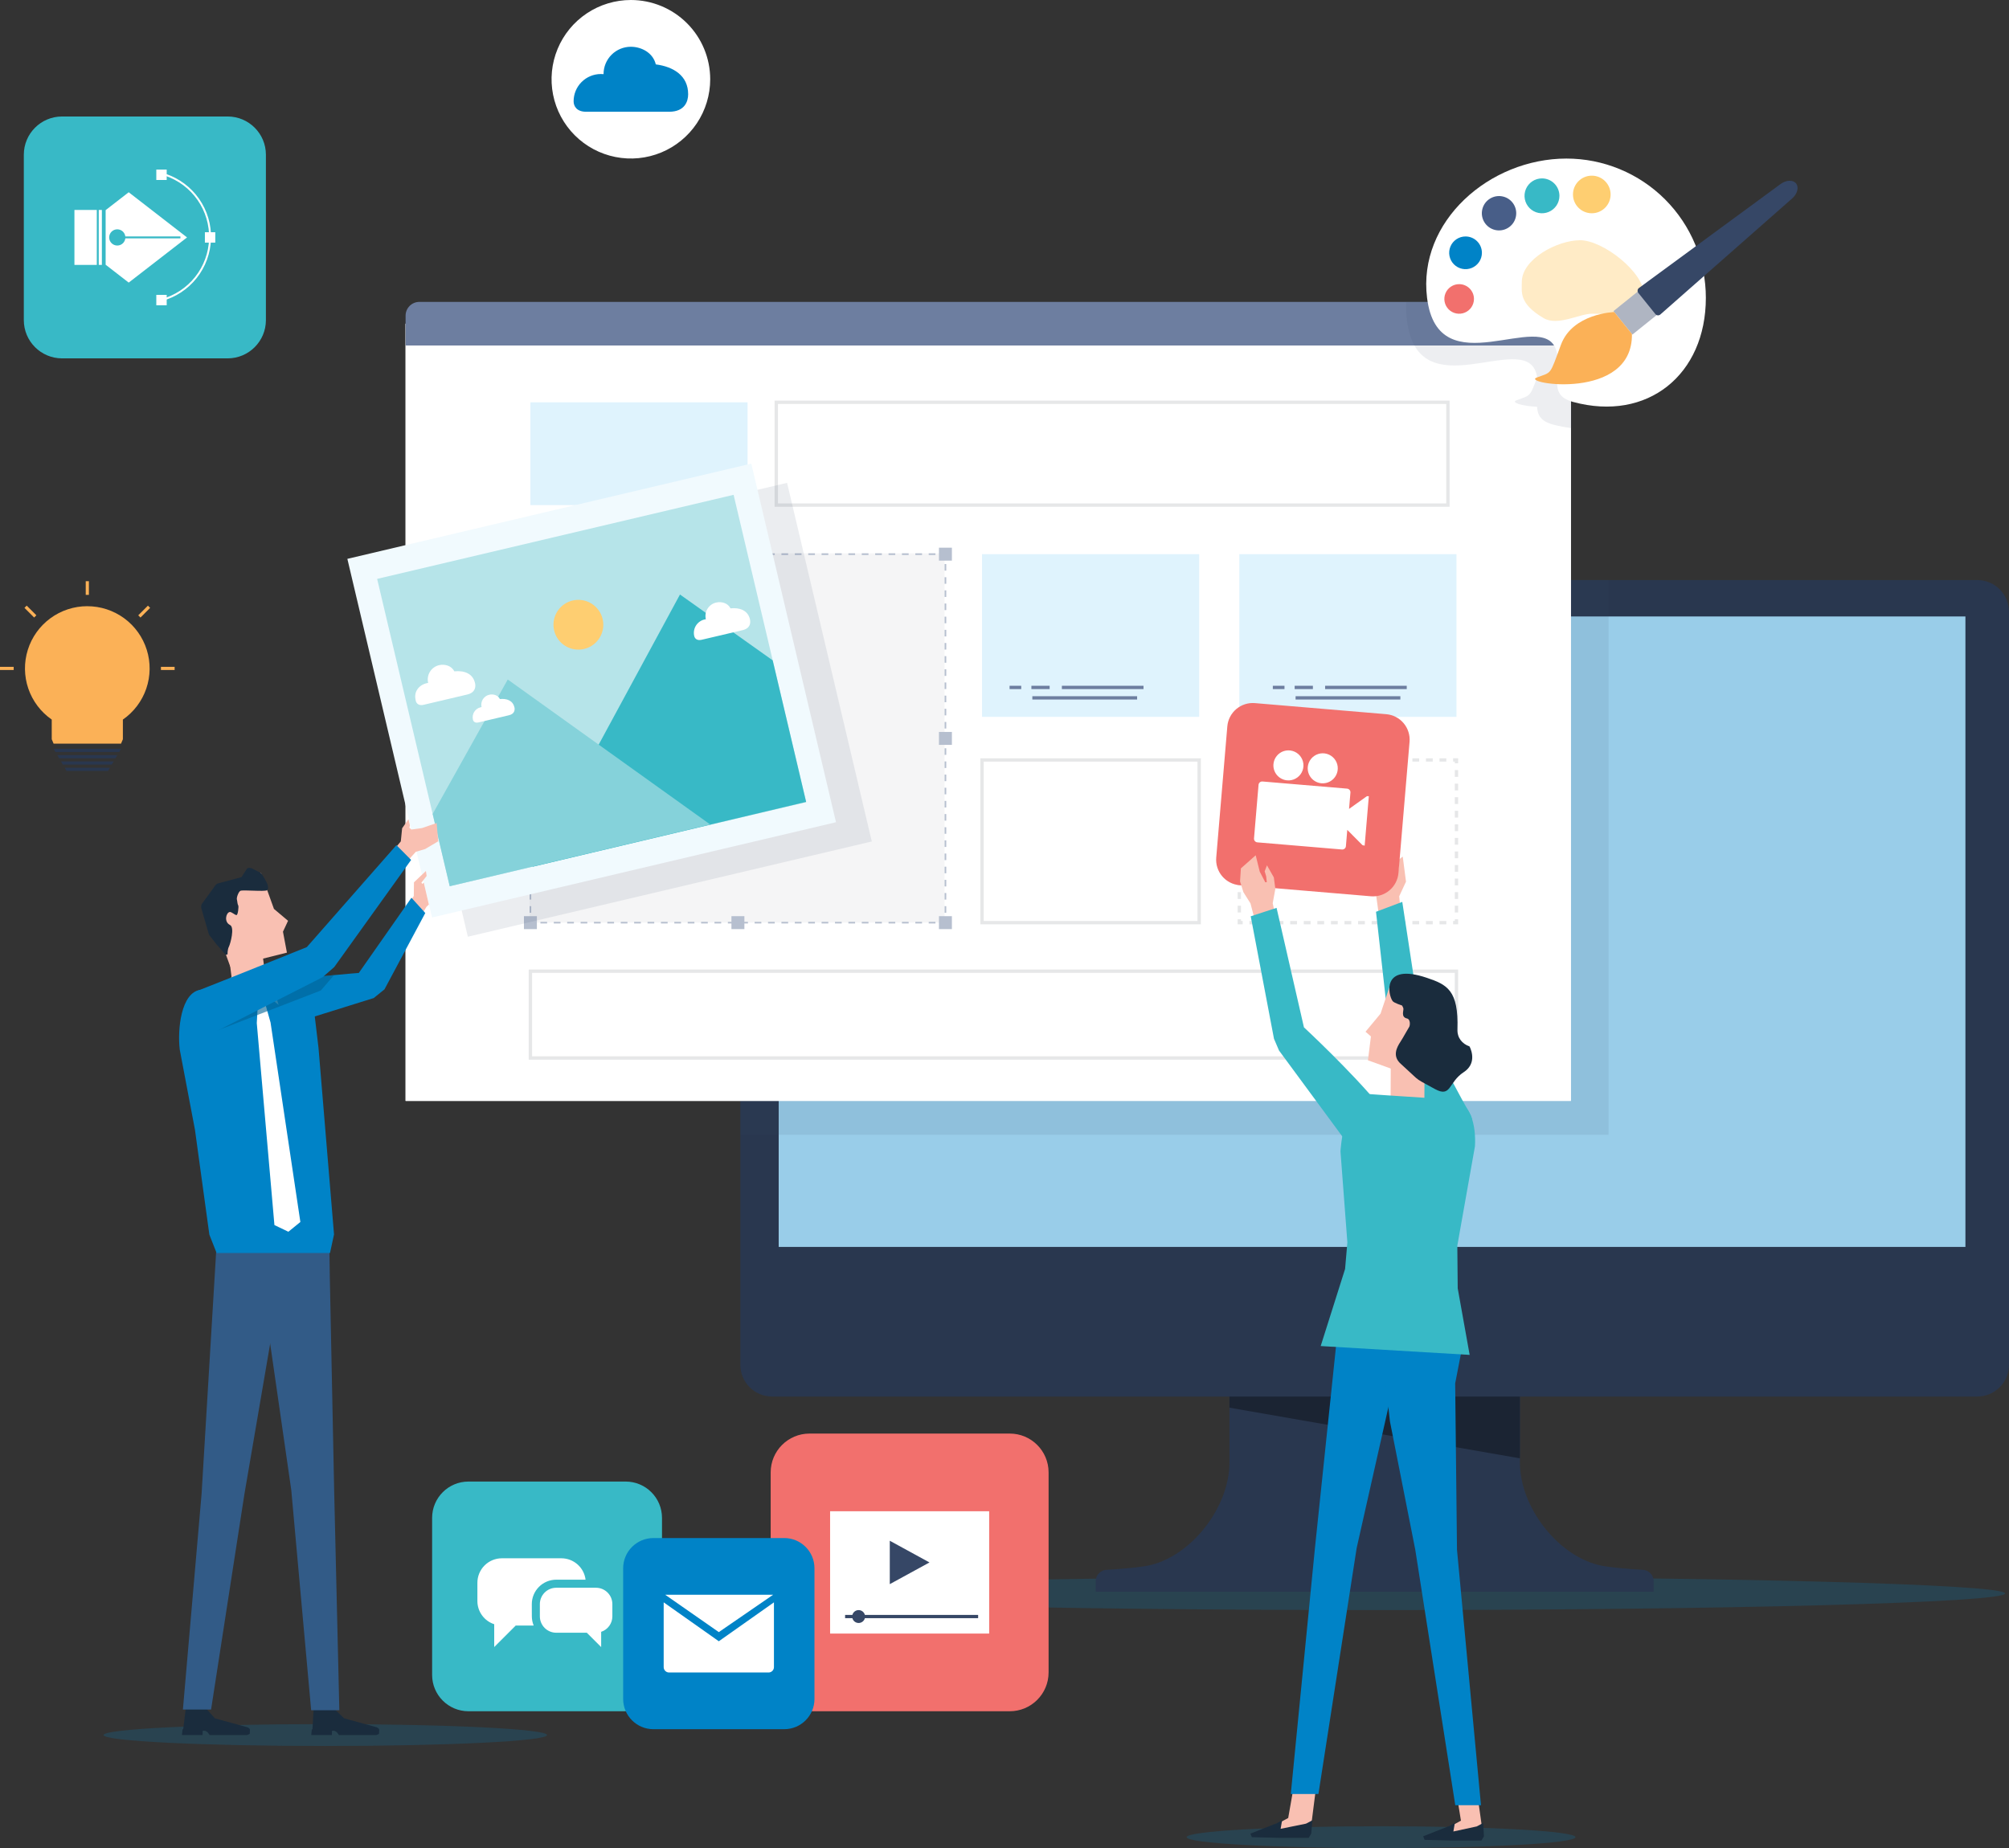 <svg width="638" height="587" viewBox="0 0 638 587" fill="none" xmlns="http://www.w3.org/2000/svg">
	 <rect x="0" y="0" width="638" height="587" fill="#333333" stroke="none"/>
	 <style>
                        
            .b-ball_bounce {
              animation: move 3s linear alternate infinite;
            }
             @keyframes move {
                0% {
                    transform: translate3d(0, 0, 0);
                }
                25% {
                    transform: translate3d(10px, 10px, 10px);
                }
                50% {
                    transform: translate3d(-10px, -10px, -10px);
                }

            }


            .b-ball_bounce1 {
              animation: movee 3s linear alternate infinite;
            }
             @keyframes movee {
                0% {
                    transform: translate3d(0, 0, 0);
                }
                25% {
                    transform: translate3d(-7px, 15px, 10px);
                }
                50% {
                    transform: translate3d(7px, 9px, -16px);
                }

            }

            .b-ball_bounce2 {
              animation: moveee 5s linear alternate infinite;
            }
             @keyframes moveee {
                0% {
                    transform: translate3d(0, 0, 0);
                }
                25% {
                    transform: translate3d(5px, -6px, 10px);
                }
                75% {
                    transform: translate3d(14px, 5px, -16px);
                }

            }

            .b-ball_bounce3 {
              animation: moveeee 7s linear alternate infinite;
            }
             @keyframes moveeee {
                0% {
                    transform: translate3d(0, 0, 0);
                }
                25% {
                    transform: translate3d(5px, 16px, 4px);
                }
                75% {
                    transform: translate3d(14px, 5px, -16px);
                }

            }

            .b-ball_bounce4 {
              animation: moveeeee 7s linear alternate infinite;
            }
             @keyframes moveeeee {
                0% {
                    transform: translate3d(0, 0, 0);
                }
                25% {
                    transform: translate3d(-5px, -7px, 12px);
                }
                75% {
                    transform: translate3d(-9px, 9px, -12px);
                }

            }
        </style>
<g clip-path="url(#clip0)">
<path opacity="0.2" d="M103.305 554.56C142.199 554.56 173.729 553.004 173.729 551.085C173.729 549.166 142.199 547.61 103.305 547.61C64.411 547.61 32.881 549.166 32.881 551.085C32.881 553.004 64.411 554.56 103.305 554.56Z" fill="#0083C7"/>
<path opacity="0.2" d="M438.588 586.997C472.69 586.997 500.336 585.442 500.336 583.523C500.336 581.604 472.69 580.048 438.588 580.048C404.485 580.048 376.839 581.604 376.839 583.523C376.839 585.442 404.485 586.997 438.588 586.997Z" fill="#0083C7"/>
<path opacity="0.2" d="M438.654 511.395C548.067 511.395 636.763 509.029 636.763 506.11C636.763 503.192 548.067 500.826 438.654 500.826C329.241 500.826 240.544 503.192 240.544 506.11C240.544 509.029 329.241 511.395 438.654 511.395Z" fill="#0083C7"/>
<path d="M521.752 498.606C517.648 498.365 510.866 497.871 507.644 497.072C494.26 493.753 482.677 478.354 482.677 464.575V397.478H390.436V464.575C390.436 478.354 378.852 493.753 365.472 497.072C362.249 497.871 355.475 498.365 351.361 498.606C350.443 498.659 349.58 499.061 348.948 499.729C348.317 500.398 347.966 501.282 347.966 502.201V505.542H525.147V502.212C525.15 501.291 524.8 500.404 524.168 499.733C523.537 499.063 522.672 498.659 521.752 498.606Z" fill="#29374F"/>
<path d="M390.436 397.478V447.105L482.677 463.197V397.478H390.436Z" fill="#1B2433"/>
<path d="M627.916 184.235H245.197C239.628 184.235 235.113 188.747 235.113 194.312V433.49C235.113 439.056 239.628 443.567 245.197 443.567H627.916C633.485 443.567 638 439.056 638 433.49V194.312C638 188.747 633.485 184.235 627.916 184.235Z" fill="#29374F"/>
<path d="M624.16 195.8H247.29V396.045H624.16V195.8Z" fill="#99CDE9"/>
<path d="M428.504 362.618L428.206 362.626V362.618H428.504Z" fill="#2A2A3B"/>
<path d="M428.504 184.227L428.206 184.238V184.227H428.504Z" fill="#2A2A3B"/>
<path d="M498.881 102.81H128.805V349.673H498.881V102.81Z" fill="white"/>
<path opacity="0.1" d="M510.837 184.235H245.195C243.871 184.235 242.559 184.495 241.335 185.002C240.112 185.508 239 186.25 238.063 187.186C237.126 188.122 236.383 189.233 235.876 190.455C235.369 191.678 235.108 192.989 235.108 194.312V360.425H510.837V184.235Z" fill="#364766"/>
<path d="M498.881 102.81H128.805V349.673H498.881V102.81Z" fill="white"/>
<path d="M133.187 95.885H498.881V109.738H128.805V100.265C128.804 99.69 128.917 99.12 129.137 98.588C129.357 98.056 129.68 97.573 130.087 97.166C130.494 96.76 130.977 96.437 131.509 96.217C132.041 95.997 132.612 95.885 133.187 95.885Z" fill="#6D7EA0"/>
<path opacity="0.7" d="M380.82 176.009H311.859V227.682H380.82V176.009Z" fill="#D2EEFD"/>
<path d="M381.364 293.577H311.329V240.854H381.364V293.577ZM312.393 292.524H380.287V241.904H312.393V292.524Z" fill="#E6E7E8"/>
<path d="M463.065 293.577H461.467V292.513H462V291.98H463.065V293.577Z" fill="#E6E7E8"/>
<path d="M459.311 293.576H457.145V292.524H459.301L459.311 293.576ZM455 293.576H452.844V292.524H455V293.576ZM450.688 293.576H448.533V292.524H450.688V293.576ZM446.377 293.576H444.221V292.524H446.377V293.576ZM442.065 293.576H439.909V292.524H442.065V293.576ZM437.754 293.576H435.598V292.524H437.754V293.576ZM433.442 293.576H431.286V292.524H433.442V293.576ZM429.131 293.576H426.975V292.524H429.131V293.576ZM424.819 293.576H422.674V292.524H424.83L424.819 293.576ZM420.507 293.576H418.352V292.524H420.507V293.576ZM416.196 293.576H414.04V292.524H416.196V293.576ZM411.884 293.576H409.729V292.524H411.884V293.576ZM407.573 293.576H405.417V292.524H407.573V293.576ZM403.261 293.576H401.106V292.524H403.25L403.261 293.576ZM398.95 293.576H396.794V292.524H398.95V293.576Z" fill="#E6E7E8"/>
<path d="M394.638 293.577H393.038V291.98H394.105V292.513H394.638V293.577Z" fill="#E6E7E8"/>
<path d="M394.105 289.826H393.038V287.672H394.105V289.826ZM394.105 285.517H393.038V283.363H394.105V285.517ZM394.105 281.212H393.038V279.057H394.105V281.212ZM394.105 276.903H393.038V274.754H394.105V276.903ZM394.105 272.594H393.038V270.44H394.105V272.594ZM394.105 268.289H393.038V266.134H394.105V268.289ZM394.105 263.98H393.038V261.826H394.105V263.98ZM394.105 259.671H393.038V257.531H394.105V259.671ZM394.105 255.363H393.038V253.208H394.105V255.363ZM394.105 251.054H393.038V248.9H394.105V251.054ZM394.105 246.746H393.038V244.591H394.105V246.746Z" fill="#E6E7E8"/>
<path d="M394.105 242.437H393.038V240.84H394.638V241.904H394.105V242.437Z" fill="#E6E7E8"/>
<path d="M459.311 241.904H457.145V240.854H459.301L459.311 241.904ZM455 241.904H452.844V240.854H455V241.904ZM450.688 241.904H448.533V240.854H450.688V241.904ZM446.377 241.904H444.221V240.854H446.377V241.904ZM442.065 241.904H439.909V240.854H442.065V241.904ZM437.754 241.904H435.598V240.854H437.754V241.904ZM433.442 241.904H431.286V240.854H433.442V241.904ZM429.131 241.904H426.975V240.854H429.131V241.904ZM424.819 241.904H422.674V240.854H424.83L424.819 241.904ZM420.507 241.904H418.352V240.854H420.507V241.904ZM416.196 241.904H414.04V240.854H416.196V241.904ZM411.884 241.904H409.729V240.854H411.884V241.904ZM407.573 241.904H405.417V240.854H407.573V241.904ZM403.261 241.904H401.106V240.854H403.25L403.261 241.904ZM398.95 241.904H396.794V240.854H398.95V241.904Z" fill="#E6E7E8"/>
<path d="M463.065 242.437H462V241.904H461.467V240.84H463.065V242.437Z" fill="#E6E7E8"/>
<path d="M463.065 289.826H462.001V287.672H463.065V289.826ZM463.065 285.517H462.001V283.363H463.065V285.517ZM463.065 281.209H462.001V279.054H463.065V281.209ZM463.065 276.903H462.001V274.754H463.065V276.903ZM463.065 272.594H462.001V270.44H463.065V272.594ZM463.065 268.286H462.001V266.131H463.065V268.286ZM463.065 263.98H462.001V261.826H463.065V263.98ZM463.065 259.671H462.001V257.531H463.065V259.671ZM463.065 255.363H462.001V253.208H463.065V255.363ZM463.065 251.054H462.001V248.9H463.065V251.054ZM463.065 246.746H462.001V244.591H463.065V246.746Z" fill="#E6E7E8"/>
<path opacity="0.7" d="M237.401 127.776H168.44V160.432H237.401V127.776Z" fill="#D2EEFD"/>
<path d="M460.349 160.962H245.994V127.242H460.349V160.962ZM247.058 159.898H459.282V128.306H247.058V159.898Z" fill="#E6E7E8"/>
<path opacity="0.7" d="M462.532 176.009H393.571V227.682H462.532V176.009Z" fill="#D2EEFD"/>
<path d="M324.316 217.815H320.611V218.868H324.316V217.815Z" fill="#6D7EA0"/>
<path d="M333.335 217.815H327.541V218.868H333.335V217.815Z" fill="#6D7EA0"/>
<path d="M363.147 217.815H337.221V218.868H363.147V217.815Z" fill="#6D7EA0"/>
<path d="M361.114 221.129H327.842V222.181H361.114V221.129Z" fill="#6D7EA0"/>
<path d="M407.917 217.815H404.213V218.868H407.917V217.815Z" fill="#6D7EA0"/>
<path d="M416.937 217.815H411.143V218.868H416.937V217.815Z" fill="#6D7EA0"/>
<path d="M446.743 217.815H420.819V218.868H446.743V217.815Z" fill="#6D7EA0"/>
<path d="M444.714 221.129H411.441V222.181H444.714V221.129Z" fill="#6D7EA0"/>
<path d="M463.064 336.572H167.906V307.935H463.064V336.572ZM168.97 335.508H461.997V308.99H168.973L168.97 335.508Z" fill="#E6E7E8"/>
<path d="M320.666 455.329H257.082C250.269 455.329 244.746 460.848 244.746 467.656V531.199C244.746 538.007 250.269 543.526 257.082 543.526H320.666C327.479 543.526 333.002 538.007 333.002 531.199V467.656C333.002 460.848 327.479 455.329 320.666 455.329Z" fill="#F2706D"/>
<path d="M314.13 480.002H263.617V518.85H314.13V480.002Z" fill="white"/>
<path d="M310.626 512.926H268.378V513.962H310.626V512.926Z" fill="#364766"/>
<path d="M274.725 513.443C274.725 513.848 274.605 514.244 274.38 514.58C274.155 514.917 273.835 515.179 273.46 515.334C273.086 515.489 272.674 515.53 272.276 515.451C271.879 515.372 271.514 515.177 271.227 514.891C270.941 514.604 270.745 514.239 270.666 513.842C270.587 513.445 270.628 513.033 270.783 512.659C270.938 512.285 271.201 511.965 271.538 511.74C271.875 511.515 272.271 511.395 272.676 511.395C273.219 511.395 273.741 511.611 274.125 511.995C274.509 512.379 274.725 512.9 274.725 513.443Z" fill="#364766"/>
<path d="M295.177 496.263L282.57 489.371V503.152L295.177 496.263Z" fill="#364766"/>
<path d="M198.69 470.57H148.771C142.396 470.57 137.229 475.734 137.229 482.104V531.992C137.229 538.362 142.396 543.526 148.771 543.526H198.69C205.065 543.526 210.232 538.362 210.232 531.992V482.104C210.232 475.734 205.065 470.57 198.69 470.57Z" fill="#38B9C6"/>
<path d="M176.642 504.3H189.271C190.649 504.3 191.971 504.848 192.946 505.822C193.921 506.796 194.468 508.117 194.468 509.495V513.396C194.466 514.483 194.122 515.542 193.483 516.422C192.845 517.303 191.945 517.96 190.912 518.3V523.142L186.351 518.585H176.642C175.264 518.585 173.942 518.037 172.967 517.063C171.992 516.089 171.444 514.768 171.444 513.39V509.489C171.446 508.112 171.994 506.793 172.969 505.82C173.943 504.847 175.265 504.3 176.642 504.3Z" fill="white"/>
	<path d="M168.886 509.49C168.889 507.435 169.706 505.465 171.16 504.012C172.615 502.558 174.586 501.741 176.642 501.739H185.96C185.73 499.865 184.823 498.14 183.409 496.888C181.996 495.636 180.173 494.943 178.284 494.94H159.38C158.359 494.94 157.348 495.141 156.405 495.531C155.462 495.922 154.605 496.494 153.883 497.216C153.161 497.937 152.589 498.794 152.198 499.736C151.808 500.679 151.607 501.689 151.607 502.71V508.546C151.612 510.175 152.13 511.761 153.089 513.078C154.048 514.395 155.398 515.376 156.948 515.881V523.132L163.787 516.297H169.48C169.097 515.37 168.9 514.377 168.897 513.374L168.886 509.49Z" fill="white"/>
<g class='b-ball_bounce3'>

<path d="M21.128 244.853H34.326L34.911 243.85H20.543L21.128 244.853Z" fill="#29374F"/>
<path d="M19.955 242.85H35.499L36.087 241.849H19.369L19.955 242.85Z" fill="#29374F"/>
<path d="M18.781 240.846H36.672L37.261 239.842H18.192L18.781 240.846Z" fill="#29374F"/>
<path d="M17.605 238.842H37.85L38.435 237.838H17.02L17.605 238.842Z" fill="#29374F"/>
<path d="M27.727 192.538C23.511 192.535 19.404 193.878 16.006 196.371C12.607 198.863 10.094 202.376 8.833 206.396C7.573 210.416 7.63 214.733 8.996 218.719C10.363 222.704 12.968 226.149 16.431 228.551V234.798L17.019 236.195H38.434L39.023 234.798V228.551C42.483 226.148 45.086 222.704 46.451 218.719C47.816 214.735 47.873 210.419 46.612 206.401C45.351 202.382 42.84 198.871 39.443 196.378C36.046 193.886 31.941 192.542 27.727 192.544V192.538Z" fill="#FBB157"/>
<path d="M28.228 184.597H27.227V188.941H28.228V184.597Z" fill="#FBB157"/>
<path d="M55.454 211.801H51.106V212.805H55.454V211.801Z" fill="#FBB157"/>
<path d="M4.347 211.801H0V212.805H4.347V211.801Z" fill="#FBB157"/>
<path d="M8.479 192.357L7.769 193.066L10.842 196.138L11.552 195.429L8.479 192.357Z" fill="#FBB157"/>
<path d="M46.972 192.363L43.9 195.437L44.611 196.146L47.683 193.072L46.972 192.363Z" fill="#FBB157"/>
</g>
<g class='b-ball_bounce4'>
	<path d="M19.719 113.825L72.289 113.825C79.002 113.825 84.444 108.386 84.444 101.678L84.444 49.144C84.444 42.436 79.002 36.998 72.289 36.998L19.719 36.998C13.006 36.998 7.564 42.436 7.564 49.144L7.564 101.678C7.564 108.386 13.006 113.825 19.719 113.825Z" fill="#38B9C6"/>
<path d="M30.741 84.138V66.685H23.637V84.138H30.741Z" fill="white"/>
<path d="M33.549 84.083V75.411V66.74L40.875 61.064L59.396 75.411L40.875 89.759L33.549 84.083Z" fill="white"/>
<path d="M32.351 84.135V66.682H31.36V84.135H32.351Z" fill="white"/>
<path d="M39.818 75.411C39.819 75.073 39.752 74.738 39.623 74.426C39.494 74.114 39.304 73.83 39.065 73.59C38.826 73.351 38.542 73.162 38.23 73.032C37.917 72.903 37.582 72.836 37.244 72.836C36.561 72.836 35.905 73.107 35.422 73.59C34.938 74.073 34.667 74.728 34.667 75.411C34.667 75.749 34.734 76.084 34.863 76.397C34.993 76.709 35.182 76.993 35.422 77.232C35.661 77.471 35.945 77.661 36.258 77.79C36.571 77.92 36.906 77.987 37.244 77.987C37.582 77.987 37.917 77.92 38.23 77.79C38.542 77.661 38.826 77.471 39.065 77.232C39.304 76.993 39.494 76.709 39.623 76.397C39.752 76.084 39.819 75.749 39.818 75.411Z" fill="#38B9C6"/>
<path d="M57.295 75.099H37.734V75.706H57.295V75.099Z" fill="#38B9C6"/>
<path d="M51.369 95.609C55.749 94.435 59.634 91.883 62.45 88.332C65.266 84.78 66.863 80.417 67.006 75.888C67.149 71.359 65.829 66.905 63.242 63.183C60.655 59.462 56.938 56.671 52.642 55.224L52.445 55.812C56.618 57.214 60.229 59.922 62.742 63.535C65.255 67.148 66.537 71.474 66.399 75.871C66.26 80.269 64.708 84.506 61.972 87.953C59.236 91.401 55.462 93.876 51.208 95.013L51.369 95.609Z" fill="white"/>
<path d="M52.94 96.96V93.66H49.637V96.96H52.94Z" fill="white"/>
<path d="M52.94 57.163V53.863H49.637V57.163H52.94Z" fill="white"/>
<path d="M68.369 77.059V73.76H65.067V77.059H68.369Z" fill="white"/>
</g>
<g opacity="0.3">
<path opacity="0.3" d="M499.171 103.797V95.888H446.596C446.499 97.855 446.57 99.827 446.809 101.782C450.366 130.367 483.537 104.893 487.799 118.357C487.948 118.836 488.069 119.324 488.16 119.817C485.747 126.357 485.952 125.471 481.57 127.144C479.805 127.817 483.126 128.957 488.135 129.208C488.248 131.767 489.23 133.771 493.216 134.856C495.173 135.373 497.164 135.749 499.174 135.983V103.797H499.171Z" fill="#364766"/>
</g>
<g class='b-ball_bounce2'>
	<path d="M541.729 94.592C541.729 119.022 523.197 134.061 499.598 127.672C490.866 125.304 496.529 118.584 494.181 111.173C489.919 97.711 456.735 123.185 453.192 94.6C450.182 70.353 473.009 50.363 497.459 50.363C503.272 50.363 509.028 51.506 514.399 53.728C519.769 55.951 524.649 59.208 528.76 63.315C532.871 67.422 536.132 72.298 538.357 77.665C540.583 83.031 541.728 88.783 541.729 94.592Z" fill="white"/>
<path d="M522.122 93.706C522.122 100.951 512.757 99.647 505.507 99.647C501.571 99.647 494.668 103.693 490.16 101.014C482.377 96.386 483.282 92.862 483.282 89.551C483.282 82.306 494.556 76.3 501.806 76.3C509.056 76.3 522.122 86.462 522.122 93.706Z" fill="#FFEBC6"/>
<path d="M468.087 94.95C468.087 95.879 467.811 96.788 467.295 97.561C466.778 98.334 466.043 98.936 465.184 99.292C464.325 99.647 463.379 99.741 462.467 99.559C461.555 99.378 460.717 98.93 460.059 98.273C459.401 97.616 458.953 96.778 458.772 95.867C458.591 94.955 458.684 94.01 459.04 93.152C459.396 92.293 459.998 91.559 460.772 91.043C461.545 90.526 462.454 90.251 463.384 90.251C464.002 90.25 464.614 90.371 465.184 90.608C465.755 90.844 466.274 91.19 466.711 91.626C467.147 92.063 467.494 92.581 467.73 93.151C467.966 93.722 468.088 94.333 468.087 94.95Z" fill="#F2706D"/>
<path d="M470.611 80.299C470.611 81.326 470.306 82.331 469.735 83.185C469.164 84.039 468.352 84.705 467.402 85.098C466.452 85.491 465.407 85.594 464.399 85.393C463.39 85.193 462.464 84.698 461.737 83.972C461.01 83.245 460.515 82.32 460.315 81.312C460.114 80.305 460.217 79.26 460.611 78.311C461.004 77.362 461.67 76.551 462.525 75.98C463.38 75.409 464.385 75.105 465.413 75.105C466.791 75.105 468.114 75.652 469.088 76.626C470.063 77.6 470.611 78.921 470.611 80.299Z" fill="#0083C7"/>
<path d="M481.364 68.982C482.057 66.049 480.239 63.11 477.304 62.418C474.369 61.726 471.428 63.542 470.735 66.475C470.042 69.408 471.86 72.347 474.795 73.04C477.73 73.732 480.671 71.915 481.364 68.982Z" fill="#485E88"/>
<path d="M495.229 62.201C495.229 63.297 494.903 64.368 494.294 65.28C493.684 66.191 492.818 66.901 491.804 67.319C490.791 67.738 489.675 67.847 488.6 67.632C487.524 67.418 486.537 66.889 485.762 66.113C484.988 65.337 484.461 64.348 484.248 63.273C484.036 62.198 484.148 61.084 484.569 60.072C484.991 59.06 485.704 58.196 486.617 57.589C487.53 56.982 488.603 56.659 489.7 56.662C491.168 56.665 492.574 57.25 493.611 58.288C494.648 59.327 495.23 60.734 495.229 62.201Z" fill="#38B9C6"/>
<path d="M505.507 67.737C508.807 67.737 511.482 65.064 511.482 61.766C511.482 58.469 508.807 55.795 505.507 55.795C502.207 55.795 499.532 58.469 499.532 61.766C499.532 65.064 502.207 67.737 505.507 67.737Z" fill="#FECE71"/>
<path d="M527.61 86.566L512.385 98.816L518.395 106.275L533.62 94.025L527.61 86.566Z" fill="#AFB5C2"/>
<path d="M512.632 99.111C512.632 99.111 499.426 99.513 495.719 109.484C492.012 119.454 492.953 118.038 487.969 119.938C482.984 121.838 518.579 127.527 518.256 106.077L512.632 99.111Z" fill="#FBB157"/>
<path d="M525.706 99.765L520.278 93.026C520.188 92.911 520.121 92.78 520.083 92.64C520.044 92.5 520.033 92.353 520.052 92.209C520.071 92.064 520.118 91.925 520.191 91.799C520.264 91.673 520.362 91.563 520.478 91.476L565.451 58.456C567.246 57.138 569.404 57.056 570.375 58.264C571.352 59.476 570.81 61.564 569.136 63.035L527.263 99.896C527.152 99.991 527.024 100.063 526.886 100.107C526.748 100.152 526.602 100.169 526.457 100.157C526.312 100.145 526.171 100.104 526.042 100.036C525.913 99.969 525.799 99.877 525.706 99.765Z" fill="#364766"/>
<path d="M461.609 563.8L463.954 578.279L461.713 579.49L454.868 582.557V584.173L469.849 584.373L470.982 582.88L468.216 563.196L461.609 563.8Z" fill="#F9C0B2"/>
</g>
<path d="M460.381 579.914L462.014 578.995L461.552 581.713L468.974 580.108L471.007 579.028L471.264 583.241L470.47 584.589H466.826H460.83L452.42 584.373L451.952 583.244L460.381 579.914Z" fill="#1A2C3D"/>
<path d="M411.387 564.355L409.097 577.429L406.854 578.64L400.009 581.707V583.32L414.993 583.522L416.122 582.03L418.445 563.713L411.387 564.355Z" fill="#F9C0B2"/>
<path d="M405.521 579.064L407.157 578.145L406.692 580.862L414.757 579.225L416.789 578.145L416.404 582.391L415.613 583.736H411.966H405.972L397.563 583.523L397.095 582.393L405.521 579.064Z" fill="#1A2C3D"/>
<path d="M409.915 569.817L418.694 569.815L430.835 491.692L445.967 424.529L424.538 425.138L417.586 491.692L409.915 569.817Z" fill="#0083C7"/>
<path d="M462.149 573.361H470.315L462.699 492.225L462.121 439.401L465.202 423.545L438.443 425.265L441.401 451.452L449.449 492.225L462.149 573.361Z" fill="#0083C7"/>
<path d="M444.905 290.446L444.347 284.678L446.503 280.028L445.471 272.067L444.232 273.023L444.224 275.5L443.844 277.491L443.351 277.452L441.836 272.835L440.979 266.853L433.593 270.626L433.858 276.063L434.545 279.768L436.947 283.828L437.992 291.389L444.905 290.446Z" fill="#F9C0B2"/>

<g class=''>
	<path d="M435.341 284.675L393.645 281.157C391.5 280.975 389.515 279.949 388.126 278.305C386.737 276.661 386.059 274.533 386.24 272.389L389.761 230.722C389.85 229.661 390.148 228.627 390.638 227.681C391.127 226.735 391.798 225.894 392.612 225.207C393.427 224.52 394.369 223.999 395.384 223.676C396.4 223.352 397.469 223.232 398.531 223.322L440.227 226.84C442.372 227.022 444.358 228.047 445.747 229.692C447.135 231.336 447.814 233.464 447.633 235.608L444.112 277.275C444.022 278.336 443.724 279.369 443.235 280.316C442.746 281.262 442.075 282.103 441.26 282.79C440.446 283.477 439.504 283.997 438.488 284.321C437.473 284.644 436.403 284.765 435.341 284.675Z" fill="#F2706D"/>
<path d="M434.09 252.883L428.419 256.926L428.86 251.732C428.885 251.427 428.788 251.125 428.591 250.891C428.393 250.658 428.111 250.512 427.806 250.485L400.925 248.216C400.62 248.191 400.318 248.288 400.084 248.485C399.85 248.682 399.704 248.964 399.677 249.269L398.238 266.301C398.213 266.606 398.309 266.908 398.507 267.142C398.704 267.376 398.987 267.522 399.292 267.547L426.173 269.814C426.324 269.827 426.476 269.81 426.621 269.765C426.765 269.719 426.899 269.645 427.015 269.548C427.131 269.45 427.226 269.331 427.296 269.196C427.366 269.062 427.408 268.915 427.421 268.764L427.858 263.586L432.676 268.431L433.374 268.6L434.701 252.888L434.09 252.883Z" fill="white"/>
<path d="M408.766 247.855C409.707 247.935 410.65 247.733 411.476 247.277C412.303 246.821 412.975 246.13 413.409 245.292C413.842 244.454 414.017 243.506 413.911 242.568C413.806 241.631 413.424 240.745 412.815 240.024C412.206 239.303 411.397 238.779 410.49 238.518C409.583 238.256 408.618 238.27 407.719 238.556C406.819 238.842 406.025 239.389 405.436 240.126C404.847 240.864 404.49 241.759 404.411 242.699C404.358 243.324 404.428 243.952 404.619 244.549C404.809 245.146 405.115 245.7 405.519 246.179C405.924 246.658 406.419 247.052 406.976 247.34C407.533 247.627 408.141 247.803 408.766 247.855Z" fill="white"/>
<path d="M419.665 248.782C420.606 248.861 421.549 248.66 422.376 248.204C423.202 247.748 423.875 247.057 424.308 246.219C424.741 245.38 424.916 244.433 424.811 243.495C424.705 242.557 424.324 241.672 423.715 240.951C423.106 240.23 422.297 239.706 421.389 239.445C420.482 239.183 419.518 239.196 418.618 239.483C417.719 239.769 416.924 240.315 416.335 241.053C415.746 241.79 415.39 242.686 415.31 243.626C415.257 244.25 415.328 244.879 415.518 245.476C415.708 246.073 416.014 246.627 416.419 247.106C416.823 247.584 417.318 247.979 417.875 248.267C418.432 248.554 419.041 248.729 419.665 248.782Z" fill="white"/>
</g>


<path d="M462.756 362.407C463.913 361.861 464.783 361.358 464.783 361.358C467.215 360.193 468.282 356.357 466.95 354.012C460.004 341.764 450.976 323.537 450.976 323.537L445.324 286.455L436.979 289.599L440.987 325.506L441.931 329.464L454.866 364.108C456.02 366.506 461.008 363.239 462.756 362.407Z" fill="#38B9C6"/>
<path d="M450.831 342.715L434.422 336.769L435.368 329.188L433.65 327.698L438.422 321.954L441.606 312.41L459.815 319.423L450.831 342.715Z" fill="#F9C0B2"/>
<path d="M449.733 351.505L444.204 351.477C443.515 351.474 442.855 351.197 442.37 350.707C441.884 350.218 441.613 349.555 441.616 348.866L441.69 333.994L452.42 334.049L452.346 348.918C452.344 349.26 452.276 349.597 452.144 349.912C452.011 350.227 451.819 350.512 451.576 350.753C451.333 350.993 451.046 351.183 450.729 351.312C450.413 351.441 450.075 351.506 449.733 351.505Z" fill="#F9C0B2"/>
<path d="M453.054 310.549C459.516 312.714 463.25 314.475 462.829 326.952C462.739 329.62 464.334 331.545 466.689 332.37C467.529 334.038 468.716 338.008 464.837 340.539C459.858 343.787 460.922 348.771 455.642 345.873C451.733 343.727 450.718 343.262 449.664 342.338C449.24 341.958 445.43 338.404 444.923 337.964C442.051 335.503 443.572 332.663 444.732 330.905C445.61 329.571 447.076 326.826 447.539 326.124C447.78 325.76 448.001 323.756 446.806 323.485C444.781 323.026 445.837 320.926 445.673 320.281C445.575 319.945 445.422 319.628 445.219 319.344C445.219 319.344 442.773 318.608 442.27 317.977C440.831 316.112 438.604 305.702 453.054 310.549Z" fill="#1A2C3D"/>
<path d="M466.72 430.339L462.928 409.197L462.802 395.629L468.402 364.091C468.785 357.694 467.155 349.602 460.742 349.203L458.431 349.071L440.128 347.871L434.999 347.513C426.682 347.513 425.697 365.691 425.697 365.691L427.886 394.615L427.158 403.049L419.413 427.531L466.72 430.339Z" fill="#38B9C6"/>
<path d="M405.351 292.269L404.175 286.9L405.012 282.313L404.533 278.685L402.353 274.846L401.625 276.736L402.104 278.349L402.293 280.205L401.822 280.224L400.055 276.85L398.774 271.653L394.069 275.814L393.801 279.948L394.865 283.357L397.114 286.933L398.95 293.937L405.351 292.269Z" fill="#F9C0B2"/>
<path d="M435.461 360.239C436.506 359.504 437.278 358.872 437.278 358.872C439.466 357.311 439.879 353.352 438.17 351.264C429.245 340.372 414.095 326.298 414.095 326.298L405.401 288.352L397.193 291.031L404.58 329.929L406.183 333.671L427.982 363.263C429.514 365.42 433.891 361.357 435.461 360.239Z" fill="#38B9C6"/>



	<path d="M249.047 488.515H207.505C202.2 488.515 197.899 492.813 197.899 498.114V539.627C197.899 544.929 202.2 549.226 207.505 549.226H249.047C254.352 549.226 258.652 544.929 258.652 539.627V498.114C258.652 492.813 254.352 488.515 249.047 488.515Z" fill="#0083C7"/>
	<path d="M211.241 506.518L228.274 518.391L245.528 506.518H211.241Z" fill="white"/>
	<path d="M228.274 521.302L227.127 520.482L210.765 508.937V529.509C210.765 529.962 210.945 530.396 211.265 530.716C211.585 531.036 212.019 531.215 212.472 531.215H244.075C244.528 531.215 244.962 531.036 245.282 530.716C245.603 530.396 245.782 529.962 245.782 529.509V508.937L229.42 520.482L228.274 521.302Z" fill="white"/>
<g class='b-ball_bounce1'>
	<path d="M225.541 25.171C225.541 30.15 224.064 35.017 221.297 39.157C218.529 43.297 214.595 46.524 209.992 48.43C205.389 50.336 200.324 50.835 195.437 49.864C190.55 48.893 186.062 46.495 182.538 42.975C179.015 39.454 176.616 34.969 175.643 30.086C174.671 25.202 175.17 20.141 177.076 15.541C178.983 10.941 182.212 7.009 186.354 4.243C190.497 1.476 195.368 2.93615e-08 200.35 0C207.031 -3.93688e-08 213.438 2.652 218.162 7.372C222.886 12.092 225.54 18.495 225.541 25.171Z" fill="white"/>
	<path d="M218.538 29.917C218.538 24.066 213.92 21.187 208.265 20.452C207.368 16.72 203.672 14.853 200.331 14.853C199.194 14.853 198.067 15.077 197.016 15.512C195.966 15.947 195.011 16.585 194.207 17.389C193.403 18.193 192.765 19.148 192.33 20.198C191.895 21.249 191.672 22.374 191.673 23.511C191.673 23.511 191.673 23.541 191.673 23.555C191.399 23.528 191.106 23.511 190.816 23.511C188.521 23.512 186.32 24.424 184.697 26.046C183.075 27.668 182.163 29.867 182.163 32.161V32.191C182.163 33.692 183.118 35.496 186.127 35.496H212.486C217.501 35.496 218.529 32.158 218.538 29.966V29.917Z" fill="#0083C7"/>
	<path opacity="0.4" d="M299.978 175.75H168.178V293.046H299.978V175.75Z" fill="#E6E7E8"/>
</g>

<path d="M237.633 172.723H231.051V179.301H237.633V172.723Z" fill="#B6BFCF"/>
<path d="M171.731 237.816V231.239H165.149V237.816H171.731Z" fill="#B6BFCF"/>
<path d="M300.503 293.309H299.188V292.784H299.978V291.997H300.503V293.309Z" fill="#B6BFCF"/>
<path d="M297.062 293.309H294.936V292.797H297.062V293.309ZM292.81 293.309H290.685V292.797H292.81V293.309ZM288.556 293.309H286.433V292.797H288.559L288.556 293.309ZM284.305 293.309H282.179V292.797H284.305V293.309ZM280.053 293.309H277.928V292.797H280.053V293.309ZM275.799 293.309H273.674V292.797H275.799V293.309ZM271.548 293.309H269.422V292.797H271.548V293.309ZM267.297 293.309H265.168V292.797H267.297V293.309ZM263.043 293.309H260.917V292.797H263.043V293.309ZM258.791 293.309H256.666V292.797H258.802L258.791 293.309ZM254.537 293.309H252.411V292.797H254.537V293.309ZM250.286 293.309H248.16V292.797H250.286V293.309ZM246.034 293.309H243.909V292.797H246.034V293.309ZM241.78 293.309H239.652V292.797H241.778L241.78 293.309ZM237.529 293.309H235.403V292.797H237.529V293.309ZM233.278 293.309H231.152V292.797H233.278V293.309ZM229.026 293.309H226.901V292.797H229.026V293.309ZM224.772 293.309H222.646V292.797H224.772V293.309ZM220.521 293.309H218.395V292.797H220.521V293.309ZM216.269 293.309H214.144V292.797H216.269V293.309ZM212.015 293.309H209.89V292.797H212.021L212.015 293.309ZM207.764 293.309H205.638V292.797H207.764V293.309ZM203.513 293.309H201.384V292.797H203.513V293.309ZM199.258 293.309H197.133V292.797H199.258V293.309ZM195.007 293.309H192.87V292.797H194.996L195.007 293.309ZM190.753 293.309H188.627V292.797H190.753V293.309ZM186.502 293.309H184.39V292.797H186.515L186.502 293.309ZM182.25 293.309H180.125V292.797H182.25V293.309ZM177.996 293.309H175.87V292.797H177.996V293.309ZM173.745 293.309H171.619V292.797H173.745V293.309Z" fill="#B6BFCF"/>
<path d="M169.491 293.309H168.178V291.997H168.703V292.784H169.491V293.309Z" fill="#B6BFCF"/>


<path d="M168.703 289.905H168.178V287.814H168.703V289.905ZM168.703 285.725H168.178V283.636H168.703V285.725ZM168.703 281.548H168.178V279.456H168.703V281.548ZM168.703 277.367H168.178V275.276H168.703V277.367ZM168.703 273.187H168.178V271.096H168.703V273.187ZM168.703 269.007H168.178V266.919H168.703V269.007ZM168.703 264.83H168.178V262.738H168.703V264.83ZM168.703 260.65H168.178V258.558H168.703V260.65ZM168.703 256.47H168.178V254.381H168.703V256.47ZM168.703 252.292H168.178V250.201H168.703V252.292ZM168.703 248.11H168.178V246.021H168.703V248.11ZM168.703 243.932H168.178V241.844H168.703V243.932ZM168.703 239.752H168.178V237.663H168.703V239.752ZM168.703 235.572H168.178V233.472H168.703V235.572ZM168.703 231.392H168.178V229.303H168.703V231.392ZM168.703 227.215H168.178V225.126H168.703V227.215ZM168.703 223.034H168.178V220.946H168.703V223.034ZM168.703 218.854H168.178V216.766H168.703V218.854ZM168.703 214.677H168.178V212.588H168.703V214.677ZM168.703 210.497H168.178V208.406H168.703V210.497ZM168.703 206.317H168.178V204.22H168.703V206.317ZM168.703 202.14H168.178V200.048H168.703V202.14ZM168.703 197.959H168.178V195.868H168.703V197.959ZM168.703 193.779H168.178V191.688H168.703V193.779ZM168.703 189.599H168.178V187.511H168.703V189.599ZM168.703 185.422H168.178V183.33H168.703V185.422ZM168.703 181.242H168.178V179.15H168.703V181.242Z" fill="#B6BFCF"/>
<path d="M168.703 177.062H168.178V175.75H169.491V176.274H168.703V177.062Z" fill="#B6BFCF"/>
<path d="M297.062 176.274H294.936V175.75H297.062V176.274ZM292.81 176.274H290.685V175.75H292.81V176.274ZM288.556 176.274H286.433V175.75H288.559L288.556 176.274ZM284.305 176.274H282.179V175.75H284.305V176.274ZM280.053 176.274H277.928V175.75H280.053V176.274ZM275.799 176.274H273.674V175.75H275.799V176.274ZM271.548 176.274H269.422V175.75H271.548V176.274ZM267.297 176.274H265.168V175.75H267.297V176.274ZM263.043 176.274H260.917V175.75H263.043V176.274ZM258.791 176.274H256.666V175.75H258.802L258.791 176.274ZM254.537 176.274H252.411V175.75H254.537V176.274ZM250.286 176.274H248.16V175.75H250.286V176.274ZM246.034 176.274H243.909V175.75H246.034V176.274ZM241.78 176.274H239.652V175.75H241.778L241.78 176.274ZM237.529 176.274H235.403V175.75H237.529V176.274ZM233.278 176.274H231.152V175.75H233.278V176.274ZM229.026 176.274H226.901V175.75H229.026V176.274ZM224.772 176.274H222.646V175.75H224.772V176.274ZM220.521 176.274H218.395V175.75H220.521V176.274ZM216.269 176.274H214.144V175.75H216.269V176.274ZM212.015 176.274H209.89V175.75H212.021L212.015 176.274ZM207.764 176.274H205.638V175.75H207.764V176.274ZM203.513 176.274H201.384V175.75H203.513V176.274ZM199.258 176.274H197.133V175.75H199.258V176.274ZM195.007 176.274H192.87V175.75H194.996L195.007 176.274ZM190.753 176.274H188.627V175.75H190.753V176.274ZM186.502 176.274H184.39V175.75H186.515L186.502 176.274ZM182.25 176.274H180.125V175.75H182.25V176.274ZM177.996 176.274H175.87V175.75H177.996V176.274ZM173.745 176.274H171.619V175.75H173.745V176.274Z" fill="#B6BFCF"/>
<path d="M300.503 177.062H299.978V176.274H299.188V175.75H300.503V177.062Z" fill="#B6BFCF"/>
<path d="M300.504 289.905H299.979V287.814H300.504V289.905ZM300.504 285.725H299.979V283.636H300.504V285.725ZM300.504 281.548H299.979V279.456H300.504V281.548ZM300.504 277.367H299.979V275.276H300.504V277.367ZM300.504 273.187H299.979V271.096H300.504V273.187ZM300.504 269.007H299.979V266.919H300.504V269.007ZM300.504 264.83H299.979V262.738H300.504V264.83ZM300.504 260.65H299.979V258.558H300.504V260.65ZM300.504 256.47H299.979V254.381H300.504V256.47ZM300.504 252.29H299.979V250.201H300.504V252.29ZM300.504 248.11H299.979V246.021H300.504V248.11ZM300.504 243.932H299.979V241.844H300.504V243.932ZM300.504 239.752H299.979V237.663H300.504V239.752ZM300.504 235.572H299.979V233.472H300.504V235.572ZM300.504 231.392H299.979V229.303H300.504V231.392ZM300.504 227.215H299.979V225.126H300.504V227.215ZM300.504 223.034H299.979V220.946H300.504V223.034ZM300.504 218.854H299.979V216.766H300.504V218.854ZM300.504 214.677H299.979V212.586H300.504V214.677ZM300.504 210.497H299.979V208.406H300.504V210.497ZM300.504 206.317H299.979V204.22H300.504V206.317ZM300.504 202.14H299.979V200.048H300.504V202.14ZM300.504 197.959H299.979V195.868H300.504V197.959ZM300.504 193.779H299.979V191.688H300.504V193.779ZM300.504 189.599H299.979V187.511H300.504V189.599ZM300.504 185.422H299.979V183.33H300.504V185.422ZM300.504 181.242H299.979V179.15H300.504V181.242Z" fill="#B6BFCF"/>
<path d="M171.732 172.723H165.149V179.301H171.732V172.723Z" fill="#B6BFCF"/>
<path d="M302.295 173.956H298.184V178.065H302.295V173.956Z" fill="#B6BFCF"/>
<path d="M302.295 232.475H298.184V236.584H302.295V232.475Z" fill="#B6BFCF"/>
<path d="M302.295 290.993H298.184V295.102H302.295V290.993Z" fill="#B6BFCF"/>
<path d="M236.397 290.993H232.285V295.102H236.397V290.993Z" fill="#B6BFCF"/>
<path d="M170.498 290.993H166.386V295.102H170.498V290.993Z" fill="#B6BFCF"/>
<path opacity="0.1" d="M249.953 153.359L121.677 183.614L148.579 297.518L276.855 267.263L249.953 153.359Z" fill="#364766"/>
<path d="M238.588 147.248L110.312 177.503L137.214 291.408L265.49 261.153L238.588 147.248Z" fill="#F1FAFE"/>
<path d="M232.973 157.165L119.77 183.865L142.827 281.491L256.03 254.791L232.973 157.165Z" fill="#B6E4E9"/>
<path d="M215.942 188.828L169.119 275.298L256.001 254.695L245.387 209.745L215.942 188.828Z" fill="#38B9C6"/>
<path d="M161.248 215.825L137.397 258.531L142.814 281.476L225.544 261.877L161.248 215.825Z" fill="#85D2DA"/>
<path d="M191.377 196.614C191.736 198.136 191.636 199.73 191.088 201.195C190.541 202.66 189.571 203.929 188.301 204.843C187.032 205.757 185.52 206.274 183.956 206.33C182.392 206.385 180.848 205.976 179.517 205.154C178.186 204.332 177.129 203.134 176.479 201.711C175.829 200.289 175.616 198.706 175.867 197.163C176.117 195.619 176.82 194.185 177.886 193.04C178.952 191.896 180.334 191.094 181.857 190.734C182.868 190.495 183.917 190.458 184.943 190.624C185.969 190.79 186.952 191.157 187.836 191.703C188.72 192.249 189.488 192.964 190.096 193.807C190.703 194.649 191.139 195.603 191.377 196.614Z" fill="#FECE71"/>
<path d="M150.846 216.924C150.121 213.854 147.342 212.916 144.281 213.231C143.348 211.383 141.178 210.861 139.422 211.273C138.22 211.561 137.182 212.313 136.534 213.365C135.886 214.416 135.682 215.682 135.967 216.883C135.968 216.891 135.968 216.898 135.967 216.905C135.816 216.927 135.666 216.954 135.513 216.99C133.004 217.58 131.382 219.74 131.975 222.247L132.046 222.613C132.235 223.404 132.957 224.232 134.536 223.857L148.368 220.596C151 219.975 151.125 218.097 150.857 216.946L150.846 216.924Z" fill="white"/>
<path d="M163.349 224.618C162.843 222.469 160.887 221.81 158.753 222.031C158.099 220.738 156.581 220.372 155.353 220.664C154.511 220.864 153.782 221.39 153.328 222.126C152.873 222.862 152.73 223.749 152.929 224.59C152.822 224.607 152.718 224.626 152.611 224.65C152.193 224.75 151.799 224.931 151.451 225.183C151.103 225.435 150.808 225.754 150.583 226.12C150.359 226.486 150.208 226.893 150.141 227.317C150.074 227.742 150.092 228.175 150.193 228.593C150.324 229.139 150.83 229.725 151.936 229.462L161.62 227.179C163.464 226.745 163.552 225.43 163.366 224.623L163.349 224.618Z" fill="white"/>
<path d="M238.167 196.697C237.485 193.81 234.867 192.927 231.992 193.222C231.111 191.483 229.07 190.991 227.421 191.382C226.859 191.513 226.328 191.753 225.859 192.089C225.39 192.425 224.993 192.851 224.689 193.341C224.386 193.832 224.182 194.377 224.09 194.946C223.998 195.516 224.02 196.098 224.154 196.658V196.68C224.011 196.699 223.868 196.725 223.727 196.76C223.166 196.891 222.637 197.132 222.169 197.468C221.702 197.805 221.305 198.23 221.002 198.72C220.7 199.21 220.497 199.755 220.405 200.324C220.314 200.892 220.335 201.473 220.469 202.033C220.647 202.777 221.328 203.556 222.814 203.206L235.822 200.152C238.298 199.57 238.418 197.801 238.167 196.719V196.697Z" fill="white"/>
<path d="M97.385 550.093L97.683 550.104V550.093H97.385Z" fill="#2A2A3B"/>
<path d="M105.712 549.718H105.438L105.378 551.085H98.84L99.018 549.278H99.231V549.262L99.628 542.449H106.421L106.363 542.996L109.315 545.784L119.656 548.622C119.656 548.622 120.439 548.961 120.422 549.39L120.395 550.172L120.378 550.645C120.378 550.645 120.258 550.853 119.448 551.088H107.649L106.962 550.172L106.292 549.754L105.712 549.718Z" fill="#1A2C3D"/>
<path d="M64.657 549.718H64.384L64.323 551.085H57.782L57.957 549.278H58.173V549.262L59.024 542.449H65.82L65.762 542.996L68.26 545.784L78.601 548.622C78.601 548.622 79.384 548.961 79.367 549.39L79.34 550.172L79.324 550.645C79.324 550.645 79.203 550.853 78.393 551.088H66.591L65.905 550.172L65.234 549.754L64.657 549.718Z" fill="#1A2C3D"/>
<path d="M67.032 542.977H58.086L64.022 474.436L68.662 397.278H90.847L77.638 474.436L67.032 542.977Z" fill="#325B87"/>
<path d="M107.762 543.206H98.816L92.502 473.29L81.545 397.278H104.616L104.736 405.408L106.117 473.29L107.762 543.206Z" fill="#325B87"/>
<path d="M73.152 307.077L91.117 302.571L89.862 295.925L91.478 292.464L86.997 288.686L82.891 277.272L65.442 285.889L73.152 307.077Z" fill="#F9C0B2"/>
<path d="M77.287 316.982L82.086 316.386C83.675 316.186 84.972 315.511 84.775 313.925L82.819 298.842L72.265 300.16L74.051 314.469C74.098 314.846 74.22 315.211 74.408 315.541C74.596 315.872 74.848 316.162 75.148 316.395C75.449 316.629 75.793 316.801 76.16 316.901C76.527 317.002 76.91 317.029 77.287 316.982Z" fill="#F9C0B2"/>
<path d="M72.265 303.112C72.265 303.112 72.197 301.661 72.689 300.69C73.182 299.72 74.582 294.542 73.048 293.795C71.097 292.844 71.737 289.968 72.905 289.675C73.485 289.522 74.503 290.605 75.094 290.643C75.581 290.676 75.838 287.909 75.674 287.636C75.365 287.122 75.4 286.302 75.236 285.722C75.05 285.102 75.783 283.147 76.382 282.925C77.307 282.589 83.939 283.248 84.789 282.759C85.309 282.461 85.129 281.698 85.005 281.118C84.817 280.238 83.334 277.928 83.334 277.928C83.151 277.577 82.865 277.291 82.513 277.108L80.098 275.877C79.856 275.751 79.591 275.678 79.319 275.661C79.046 275.645 78.774 275.686 78.519 275.782L76.703 278.581L76.579 278.633L69.13 280.618C68.777 280.779 68.48 281.043 68.279 281.375L64.162 287.018C64.03 287.234 63.943 287.473 63.904 287.723C63.866 287.972 63.877 288.227 63.938 288.472L66.23 296.417C66.282 296.641 66.375 296.853 66.504 297.043L68.763 299.952C68.868 300.108 68.995 300.247 69.141 300.365L71.691 303.287L72.265 303.112Z" fill="#1A2C3D"/>
<path d="M134.575 280.304L134.137 280.757L133.825 280.356L135.491 278.215L135.256 276.648L131.459 280.246L131.407 284.582L129.275 287.849L133.39 291.439L135.45 287.997L136.202 287.308L134.575 280.304Z" fill="#F9C0B2"/>
<path d="M83.315 320.535L83.178 319.833C82.527 317.76 85.58 312.391 87.722 312.036C99.869 310.029 113.942 309.028 113.942 309.028L130.663 285.143L135.056 289.995L122.102 314.234L118.688 316.998L91.549 325.473C89.55 326.38 84.614 324.666 83.315 320.535Z" fill="#0083C7"/>
<path d="M68.787 397.97H104.798L106.076 392.073L101.151 332.835L99.868 322.05C99.689 320.55 99.216 319.1 98.475 317.782C97.735 316.465 96.743 315.306 95.554 314.372C94.366 313.438 93.005 312.747 91.549 312.339C90.094 311.93 88.572 311.813 87.07 311.992L63.77 314.365C57.456 315.12 56.323 327.047 57.078 333.355L61.907 358.801L66.489 392.155L68.787 397.97Z" fill="#0083C7"/>
<path d="M81.044 319.384L81.83 319.726L84.434 319.414L85.041 318.775L84.653 315.527L80.64 316.008L81.044 319.384Z" fill="white"/>
<path d="M84.406 319.417L85.919 324.767L95.388 388.122L91.582 391.225L87.15 389.106L81.545 324.959L81.829 319.726L84.406 319.417Z" fill="white"/>
<path d="M85.96 311.292L84.118 309.25L84.053 315.513L88.512 319.212L85.96 311.292Z" fill="#66B5DD"/>
<path d="M70.916 313.638L73.531 310.311L81.862 315.877L76.347 321.59L70.916 313.638Z" fill="#E9E1AA"/>
<path opacity="0.6" d="M68.966 327.321L101.891 314.603L106.076 309.715L99.292 310.311L90.786 315.527L76.995 322.118L71.264 325.711L68.966 327.321Z" fill="#006295"/>
<path d="M139.174 267.203L138.659 261.413L134.011 263.015L130.652 263.474L130.001 262.875L130.187 262.184L129.724 260.196L127.703 263.078L127.287 267.236L124.54 270.539L128.389 274.623L132.052 270.547L135.01 269.672L139.174 267.203Z" fill="#F9C0B2"/>
<path d="M60.302 323.564L59.864 322.621C58.926 320.661 59.043 316.139 63.166 314.526C73.661 310.425 97.44 300.816 97.44 300.816L125.892 268.428L130.556 273.127L106.148 307.153L102.463 310.371L71.059 326.353C67.486 328.805 62.17 327.471 60.302 323.564Z" fill="#0083C7"/>
</g>
<defs>
<clipPath id="clip0">
<rect width="638" height="587" fill="white"/>
</clipPath>
</defs>
</svg>
